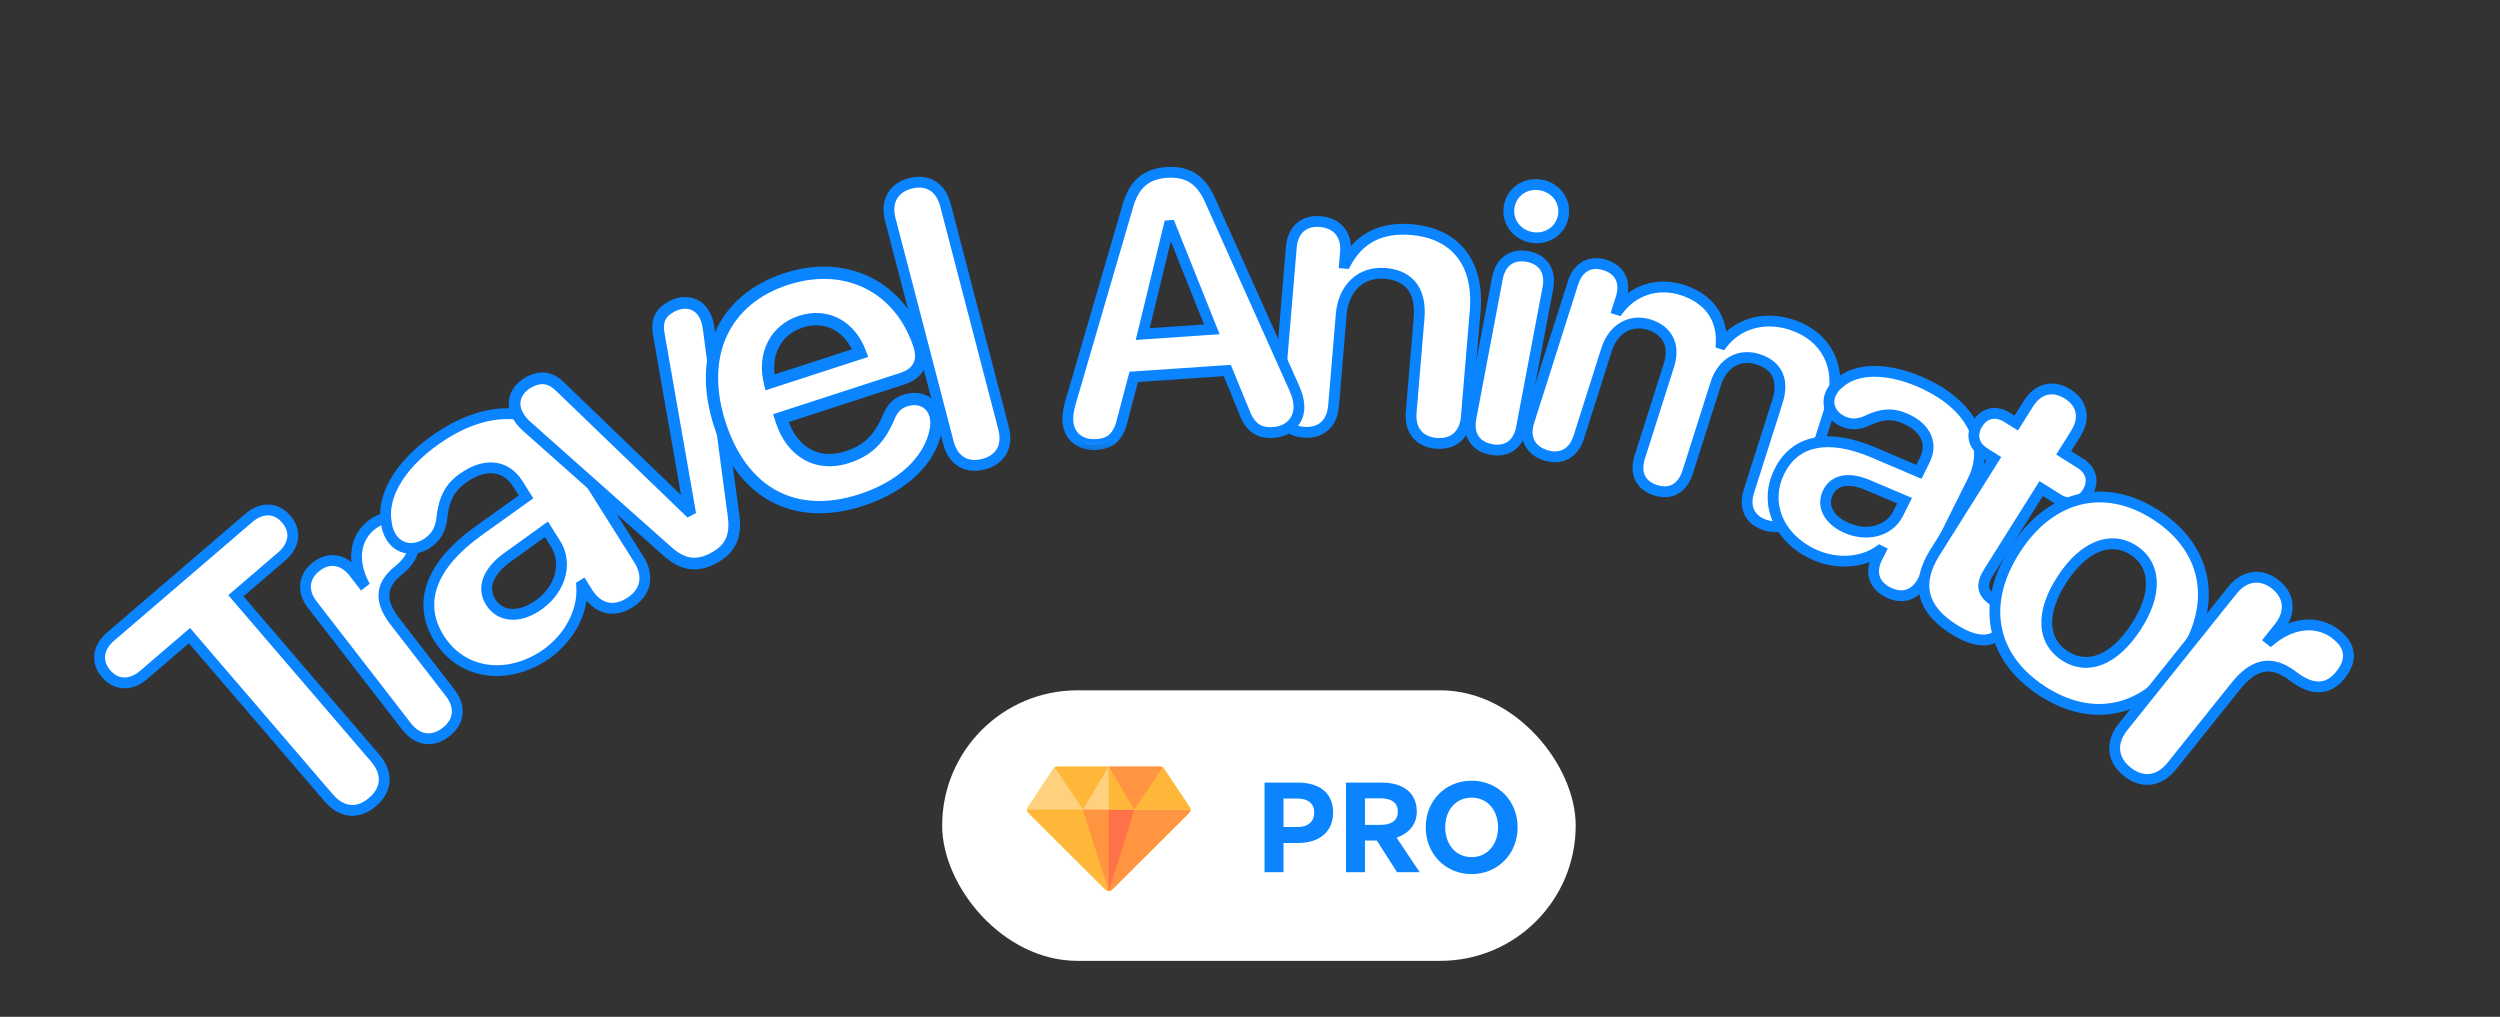 <svg xmlns="http://www.w3.org/2000/svg" width="268" height="109" viewBox="0 0 268 109" fill="none"><rect x="0" y="0" width="268" height="109" fill="#333333" stroke="none"/><mask id="path-1-outside-1_3407_8380" maskUnits="userSpaceOnUse" x="30.393" y="53.159" width="27.164" height="28.951" fill="black"><rect fill="white" x="30.393" y="53.159" width="27.164" height="28.951"></rect><path d="M47.794 78.494C46.387 79.583 44.779 79.421 43.579 77.871L33.48 64.824C32.329 63.337 32.572 61.769 33.915 60.729C35.226 59.714 36.79 59.884 37.941 61.371L38.807 62.49L38.903 62.416C37.705 59.943 38.134 57.591 39.844 56.267C40.468 55.784 41.075 55.544 41.633 55.572C42.353 55.577 43.023 55.98 43.642 56.779C44.211 57.515 44.42 58.247 44.27 58.978C44.119 59.708 43.608 60.436 42.709 61.157C40.608 62.835 40.785 64.616 42.356 66.646L48.247 74.257C49.448 75.808 49.217 77.392 47.794 78.494Z"></path></mask><path d="M47.794 78.494C46.387 79.583 44.779 79.421 43.579 77.871L33.48 64.824C32.329 63.337 32.572 61.769 33.915 60.729C35.226 59.714 36.79 59.884 37.941 61.371L38.807 62.49L38.903 62.416C37.705 59.943 38.134 57.591 39.844 56.267C40.468 55.784 41.075 55.544 41.633 55.572C42.353 55.577 43.023 55.98 43.642 56.779C44.211 57.515 44.42 58.247 44.27 58.978C44.119 59.708 43.608 60.436 42.709 61.157C40.608 62.835 40.785 64.616 42.356 66.646L48.247 74.257C49.448 75.808 49.217 77.392 47.794 78.494Z" fill="white"></path><path d="M38.807 62.49L38.349 62.845L38.703 63.303L39.162 62.949L38.807 62.49ZM38.903 62.416L39.258 62.874L39.629 62.587L39.424 62.163L38.903 62.416ZM41.633 55.572L41.605 56.151L41.617 56.151L41.629 56.152L41.633 55.572ZM42.709 61.157L43.071 61.61L43.072 61.609L42.709 61.157ZM47.44 78.036C46.833 78.505 46.231 78.671 45.687 78.598C45.142 78.525 44.566 78.2 44.037 77.516L43.121 78.225C43.792 79.092 44.62 79.624 45.532 79.746C46.444 79.869 47.349 79.571 48.149 78.952L47.44 78.036ZM44.037 77.516L33.938 64.469L33.022 65.179L43.121 78.225L44.037 77.516ZM33.938 64.469C33.436 63.821 33.274 63.205 33.337 62.678C33.401 62.151 33.698 61.63 34.27 61.187L33.56 60.271C32.789 60.868 32.293 61.651 32.187 62.54C32.081 63.428 32.373 64.341 33.022 65.179L33.938 64.469ZM34.27 61.187C34.822 60.759 35.386 60.61 35.904 60.685C36.425 60.761 36.978 61.075 37.482 61.726L38.399 61.017C37.752 60.181 36.948 59.666 36.071 59.538C35.192 59.411 34.319 59.684 33.56 60.271L34.27 61.187ZM37.482 61.726L38.349 62.845L39.265 62.136L38.399 61.017L37.482 61.726ZM39.162 62.949L39.258 62.874L38.548 61.958L38.452 62.032L39.162 62.949ZM39.424 62.163C38.313 59.871 38.758 57.84 40.199 56.725L39.49 55.809C37.509 57.342 37.096 60.015 38.381 62.669L39.424 62.163ZM40.199 56.725C40.761 56.29 41.235 56.132 41.605 56.151L41.662 54.993C40.915 54.956 40.175 55.278 39.49 55.809L40.199 56.725ZM41.629 56.152C42.107 56.155 42.627 56.415 43.184 57.134L44.1 56.425C43.419 55.544 42.599 55 41.638 54.993L41.629 56.152ZM43.184 57.134C43.677 57.771 43.81 58.336 43.702 58.861L44.837 59.095C45.03 58.159 44.745 57.258 44.1 56.425L43.184 57.134ZM43.702 58.861C43.589 59.408 43.19 60.029 42.347 60.705L43.072 61.609C44.027 60.843 44.649 60.008 44.837 59.095L43.702 58.861ZM42.348 60.704C41.212 61.611 40.604 62.621 40.576 63.755C40.549 64.86 41.08 65.944 41.898 67.001L42.815 66.292C42.061 65.319 41.717 64.497 41.735 63.783C41.751 63.1 42.105 62.381 43.071 61.61L42.348 60.704ZM41.898 67.001L47.789 74.611L48.706 73.902L42.815 66.292L41.898 67.001ZM47.789 74.611C48.32 75.297 48.493 75.933 48.429 76.476C48.365 77.018 48.056 77.559 47.44 78.036L48.149 78.952C48.956 78.327 49.473 77.525 49.58 76.611C49.687 75.698 49.375 74.767 48.706 73.902L47.789 74.611Z" fill="#0A84FF" mask="url(#path-1-outside-1_3407_8380)"></path><mask id="path-3-outside-2_3407_8380" maskUnits="userSpaceOnUse" x="35.996" y="39.831" width="36.076" height="37.016" fill="black"><rect fill="white" x="35.996" y="39.831" width="36.076" height="37.016"></rect><path d="M58.153 70.393C54.147 72.915 49.47 72.24 47.084 68.45C44.672 64.621 46.22 60.547 51.285 56.919L56.389 53.266L55.511 51.871C54.274 49.908 52.182 49.634 50.022 50.995C48.275 52.095 47.573 53.333 47.335 55.786C47.152 56.889 46.648 57.7 45.725 58.281C44.331 59.159 42.761 58.886 41.944 57.59C41.66 57.139 41.498 56.664 41.423 56.109C40.822 52.977 43.222 49.299 47.582 46.553C52.982 43.152 58.253 43.727 60.924 47.968L68.48 59.967C69.68 61.871 69.14 63.583 67.51 64.609C65.959 65.586 64.334 65.403 63.153 63.788L62.473 62.708L62.355 62.782C62.587 65.763 60.784 68.736 58.153 70.393ZM57.428 65.062C59.942 63.479 60.977 60.551 59.542 58.273L58.578 56.741L54.313 59.811C52.272 61.316 51.66 63.045 52.6 64.537C53.589 66.108 55.504 66.274 57.428 65.062Z"></path></mask><path d="M58.153 70.393C54.147 72.915 49.47 72.24 47.084 68.45C44.672 64.621 46.22 60.547 51.285 56.919L56.389 53.266L55.511 51.871C54.274 49.908 52.182 49.634 50.022 50.995C48.275 52.095 47.573 53.333 47.335 55.786C47.152 56.889 46.648 57.7 45.725 58.281C44.331 59.159 42.761 58.886 41.944 57.59C41.66 57.139 41.498 56.664 41.423 56.109C40.822 52.977 43.222 49.299 47.582 46.553C52.982 43.152 58.253 43.727 60.924 47.968L68.48 59.967C69.68 61.871 69.14 63.583 67.51 64.609C65.959 65.586 64.334 65.403 63.153 63.788L62.473 62.708L62.355 62.782C62.587 65.763 60.784 68.736 58.153 70.393ZM57.428 65.062C59.942 63.479 60.977 60.551 59.542 58.273L58.578 56.741L54.313 59.811C52.272 61.316 51.66 63.045 52.6 64.537C53.589 66.108 55.504 66.274 57.428 65.062Z" fill="white"></path><path d="M51.285 56.919L50.948 56.448L50.947 56.448L51.285 56.919ZM56.389 53.266L56.726 53.737L57.17 53.419L56.879 52.957L56.389 53.266ZM47.335 55.786L47.907 55.881L47.91 55.861L47.912 55.842L47.335 55.786ZM41.423 56.109L41.997 56.031L41.995 56.015L41.992 56L41.423 56.109ZM63.153 63.788L62.663 64.097L62.673 64.114L62.685 64.13L63.153 63.788ZM62.473 62.708L62.963 62.399L62.654 61.909L62.164 62.218L62.473 62.708ZM62.355 62.782L62.046 62.292L61.75 62.478L61.777 62.827L62.355 62.782ZM58.578 56.741L59.068 56.432L58.74 55.911L58.239 56.271L58.578 56.741ZM54.313 59.811L53.975 59.341L53.969 59.345L54.313 59.811ZM57.844 69.902C54.053 72.29 49.757 71.608 47.574 68.142L46.593 68.759C49.184 72.873 54.24 73.541 58.461 70.883L57.844 69.902ZM47.574 68.142C46.458 66.37 46.272 64.582 46.924 62.81C47.588 61.009 49.141 59.167 51.622 57.39L50.947 56.448C48.364 58.299 46.611 60.309 45.837 62.409C45.052 64.538 45.297 66.702 46.593 68.759L47.574 68.142ZM51.622 57.39L56.726 53.737L56.052 52.794L50.948 56.448L51.622 57.39ZM56.879 52.957L56.001 51.562L55.021 52.18L55.899 53.574L56.879 52.957ZM56.001 51.562C55.306 50.459 54.336 49.786 53.2 49.614C52.078 49.443 50.875 49.773 49.714 50.504L50.331 51.485C51.33 50.856 52.253 50.642 53.026 50.759C53.785 50.874 54.479 51.32 55.021 52.18L56.001 51.562ZM49.714 50.504C48.783 51.09 48.091 51.739 47.608 52.599C47.129 53.451 46.881 54.463 46.759 55.73L47.912 55.842C48.027 54.656 48.249 53.822 48.618 53.167C48.981 52.52 49.514 52 50.331 51.485L49.714 50.504ZM46.764 55.691C46.605 56.646 46.187 57.306 45.416 57.791L46.034 58.771C47.109 58.094 47.699 57.132 47.907 55.881L46.764 55.691ZM45.416 57.791C44.825 58.163 44.229 58.272 43.721 58.181C43.217 58.09 42.759 57.797 42.435 57.282L41.454 57.899C41.946 58.68 42.681 59.171 43.516 59.321C44.345 59.47 45.231 59.277 46.034 58.771L45.416 57.791ZM42.435 57.282C42.2 56.908 42.063 56.514 41.997 56.031L40.849 56.187C40.934 56.815 41.12 57.369 41.454 57.899L42.435 57.282ZM41.992 56C41.727 54.622 42.113 53.07 43.129 51.501C44.143 49.932 45.765 48.382 47.89 47.043L47.273 46.063C45.039 47.47 43.281 49.131 42.156 50.871C41.031 52.61 40.517 54.464 40.854 56.218L41.992 56ZM47.89 47.043C50.511 45.393 53.05 44.739 55.215 44.971C57.364 45.201 59.192 46.305 60.434 48.277L61.414 47.66C59.985 45.39 57.842 44.087 55.338 43.819C52.849 43.553 50.052 44.312 47.273 46.063L47.89 47.043ZM60.434 48.277L67.99 60.275L68.971 59.658L61.414 47.66L60.434 48.277ZM67.99 60.275C68.526 61.127 68.638 61.872 68.492 62.483C68.346 63.098 67.918 63.667 67.201 64.119L67.819 65.1C68.731 64.525 69.388 63.725 69.62 62.751C69.852 61.774 69.634 60.711 68.971 59.658L67.99 60.275ZM67.201 64.119C66.515 64.551 65.864 64.696 65.289 64.599C64.719 64.503 64.141 64.157 63.62 63.446L62.685 64.13C63.346 65.034 64.171 65.586 65.097 65.742C66.017 65.897 66.953 65.644 67.819 65.1L67.201 64.119ZM63.643 63.479L62.963 62.399L61.983 63.017L62.663 64.097L63.643 63.479ZM62.164 62.218L62.046 62.292L62.664 63.272L62.782 63.198L62.164 62.218ZM61.777 62.827C61.989 65.55 60.333 68.335 57.844 69.902L58.461 70.883C61.234 69.136 63.184 65.976 62.933 62.737L61.777 62.827ZM57.737 65.552C60.434 63.854 61.688 60.592 60.033 57.964L59.052 58.582C60.266 60.509 59.449 63.105 57.119 64.572L57.737 65.552ZM60.033 57.964L59.068 56.432L58.088 57.05L59.052 58.582L60.033 57.964ZM58.239 56.271L53.975 59.341L54.652 60.281L58.916 57.211L58.239 56.271ZM53.969 59.345C52.893 60.138 52.136 61.031 51.793 61.983C51.442 62.957 51.545 63.949 52.11 64.846L53.09 64.229C52.715 63.633 52.654 63.014 52.884 62.375C53.122 61.713 53.692 60.989 54.657 60.277L53.969 59.345ZM52.11 64.846C52.698 65.781 53.582 66.315 54.605 66.42C55.609 66.523 56.697 66.207 57.737 65.552L57.119 64.572C56.235 65.129 55.404 65.337 54.722 65.267C54.059 65.199 53.491 64.865 53.09 64.229L52.11 64.846Z" fill="#0A84FF" mask="url(#path-3-outside-2_3407_8380)"></path><mask id="path-5-outside-3_3407_8380" maskUnits="userSpaceOnUse" x="52.948" y="29.665" width="35.206" height="36.451" fill="black"><rect fill="white" x="52.948" y="29.665" width="35.206" height="36.451"></rect><path d="M76.487 59.834C74.663 60.802 73.154 60.572 71.465 59.032L56.4 45.647C56.016 45.296 55.709 44.904 55.471 44.456C54.774 43.142 55.288 41.72 56.756 40.941C58.009 40.276 59.054 40.455 60.113 41.517L73.811 54.716L73.919 54.659L70.633 35.878C70.355 34.42 70.764 33.51 71.985 32.862C73.407 32.108 74.849 32.472 75.521 33.74C75.743 34.157 75.887 34.616 75.954 35.115L78.631 55.25C78.951 57.497 78.296 58.875 76.487 59.834Z"></path></mask><path d="M76.487 59.834C74.663 60.802 73.154 60.572 71.465 59.032L56.4 45.647C56.016 45.296 55.709 44.904 55.471 44.456C54.774 43.142 55.288 41.72 56.756 40.941C58.009 40.276 59.054 40.455 60.113 41.517L73.811 54.716L73.919 54.659L70.633 35.878C70.355 34.42 70.764 33.51 71.985 32.862C73.407 32.108 74.849 32.472 75.521 33.74C75.743 34.157 75.887 34.616 75.954 35.115L78.631 55.25C78.951 57.497 78.296 58.875 76.487 59.834Z" fill="white"></path><path d="M71.465 59.032L71.886 58.57L71.88 58.565L71.465 59.032ZM56.4 45.647L55.979 46.108L55.985 46.114L56.4 45.647ZM60.113 41.517L59.671 41.959L59.68 41.968L60.113 41.517ZM73.811 54.716L73.378 55.166L73.704 55.48L74.104 55.268L73.811 54.716ZM73.919 54.659L74.212 55.211L74.613 54.998L74.535 54.551L73.919 54.659ZM70.633 35.878L71.248 35.77L71.246 35.761L70.633 35.878ZM75.954 35.115L76.573 35.033L76.573 35.032L75.954 35.115ZM78.631 55.25L78.012 55.332L78.013 55.338L78.631 55.25ZM76.194 59.282C75.365 59.722 74.669 59.859 74.023 59.757C73.368 59.653 72.677 59.292 71.886 58.57L71.044 59.493C71.942 60.312 72.849 60.836 73.828 60.991C74.814 61.147 75.785 60.914 76.78 60.386L76.194 59.282ZM71.88 58.565L56.815 45.18L55.985 46.114L71.05 59.499L71.88 58.565ZM56.821 45.185C56.488 44.881 56.226 44.545 56.023 44.163L54.919 44.748C55.192 45.263 55.544 45.711 55.979 46.108L56.821 45.185ZM56.023 44.163C55.752 43.652 55.728 43.152 55.889 42.712C56.051 42.264 56.426 41.823 57.049 41.493L56.464 40.389C55.618 40.838 55.001 41.497 54.715 42.284C54.425 43.077 54.493 43.945 54.919 44.748L56.023 44.163ZM57.049 41.493C57.59 41.206 58.024 41.133 58.402 41.197C58.784 41.263 59.199 41.485 59.671 41.959L60.556 41.077C59.968 40.487 59.331 40.089 58.613 39.966C57.89 39.842 57.175 40.012 56.464 40.389L57.049 41.493ZM59.68 41.968L73.378 55.166L74.245 54.266L60.547 41.068L59.68 41.968ZM74.104 55.268L74.212 55.211L73.627 54.107L73.519 54.164L74.104 55.268ZM74.535 54.551L71.248 35.77L70.017 35.985L73.304 54.766L74.535 54.551ZM71.246 35.761C71.122 35.106 71.167 34.656 71.317 34.322C71.463 33.995 71.749 33.695 72.278 33.414L71.692 32.31C71 32.678 70.47 33.157 70.177 33.811C69.886 34.459 69.866 35.192 70.019 35.995L71.246 35.761ZM72.278 33.414C72.876 33.097 73.434 33.037 73.883 33.149C74.326 33.259 74.712 33.548 74.969 34.033L76.073 33.447C75.658 32.664 74.987 32.137 74.186 31.936C73.39 31.738 72.517 31.873 71.692 32.31L72.278 33.414ZM74.969 34.033C75.154 34.38 75.277 34.767 75.335 35.198L76.573 35.032C76.497 34.464 76.332 33.934 76.073 33.447L74.969 34.033ZM75.335 35.198L78.012 55.332L79.251 55.167L76.573 35.033L75.335 35.198ZM78.013 55.338C78.162 56.389 78.073 57.161 77.792 57.759C77.515 58.35 77.015 58.847 76.194 59.282L76.78 60.386C77.768 59.862 78.5 59.191 78.923 58.29C79.342 57.398 79.42 56.357 79.25 55.161L78.013 55.338Z" fill="#0A84FF" mask="url(#path-5-outside-3_3407_8380)"></path><mask id="path-7-outside-4_3407_8380" maskUnits="userSpaceOnUse" x="71.614" y="24.728" width="32.43" height="34.356" fill="black"><rect fill="white" x="71.614" y="24.728" width="32.43" height="34.356"></rect><path d="M92.323 53.604C85.193 55.921 79.569 52.878 77.169 45.493C74.782 38.15 77.546 32.098 84.293 29.906C90.763 27.803 96.544 30.819 98.556 37.013C99.117 38.737 98.456 40.034 96.732 40.594L83.706 44.827L83.796 45.104C84.896 48.488 87.658 50.038 90.808 49.014C93.086 48.274 94.326 47.023 95.365 44.498C95.803 43.602 96.28 43.188 97.089 42.925C98.43 42.49 99.792 42.988 100.256 44.414C100.415 44.904 100.432 45.463 100.321 46.064C99.723 49.364 96.729 52.173 92.323 53.604ZM82.532 40.997L92.216 37.849C91.12 34.911 88.575 33.597 85.85 34.482C83.126 35.368 81.797 38.011 82.532 40.997Z"></path></mask><path d="M92.323 53.604C85.193 55.921 79.569 52.878 77.169 45.493C74.782 38.15 77.546 32.098 84.293 29.906C90.763 27.803 96.544 30.819 98.556 37.013C99.117 38.737 98.456 40.034 96.732 40.594L83.706 44.827L83.796 45.104C84.896 48.488 87.658 50.038 90.808 49.014C93.086 48.274 94.326 47.023 95.365 44.498C95.803 43.602 96.28 43.188 97.089 42.925C98.43 42.49 99.792 42.988 100.256 44.414C100.415 44.904 100.432 45.463 100.321 46.064C99.723 49.364 96.729 52.173 92.323 53.604ZM82.532 40.997L92.216 37.849C91.12 34.911 88.575 33.597 85.85 34.482C83.126 35.368 81.797 38.011 82.532 40.997Z" fill="white"></path><path d="M83.706 44.827L83.502 44.201L82.876 44.404L83.079 45.031L83.706 44.827ZM95.365 44.498L94.773 44.208L94.764 44.227L94.755 44.247L95.365 44.498ZM100.321 46.064L99.673 45.944L99.673 45.946L100.321 46.064ZM82.532 40.997L81.892 41.154L82.061 41.842L82.735 41.623L82.532 40.997ZM92.216 37.849L92.419 38.476L93.073 38.264L92.833 37.619L92.216 37.849ZM92.12 52.978C88.686 54.094 85.69 53.898 83.284 52.607C80.873 51.312 78.957 48.866 77.795 45.289L76.542 45.696C77.78 49.505 79.876 52.273 82.661 53.767C85.45 55.265 88.831 55.432 92.527 54.231L92.12 52.978ZM77.795 45.289C76.641 41.737 76.752 38.564 77.905 36.042C79.054 33.526 81.274 31.579 84.496 30.532L84.089 29.279C80.565 30.424 78.029 32.599 76.707 35.494C75.387 38.381 75.31 41.905 76.542 45.696L77.795 45.289ZM84.496 30.532C87.585 29.529 90.466 29.758 92.799 30.936C95.133 32.115 96.972 34.27 97.93 37.216L99.183 36.809C98.128 33.562 96.07 31.112 93.393 29.76C90.716 28.408 87.471 28.18 84.089 29.279L84.496 30.532ZM97.93 37.216C98.172 37.962 98.124 38.528 97.914 38.941C97.703 39.354 97.273 39.725 96.528 39.968L96.935 41.221C97.914 40.903 98.677 40.345 99.088 39.539C99.498 38.733 99.501 37.788 99.183 36.809L97.93 37.216ZM96.528 39.968L83.502 44.201L83.909 45.454L96.935 41.221L96.528 39.968ZM83.079 45.031L83.169 45.307L84.422 44.9L84.332 44.624L83.079 45.031ZM83.169 45.307C83.76 47.125 84.818 48.508 86.212 49.287C87.612 50.069 89.283 50.202 91.012 49.64L90.605 48.387C89.183 48.849 87.898 48.719 86.854 48.137C85.805 47.55 84.931 46.467 84.422 44.9L83.169 45.307ZM91.012 49.64C92.225 49.246 93.202 48.702 94.016 47.892C94.824 47.088 95.435 46.058 95.974 44.748L94.755 44.247C94.256 45.463 93.728 46.321 93.087 46.958C92.451 47.591 91.668 48.042 90.605 48.387L91.012 49.64ZM95.956 44.787C96.152 44.387 96.336 44.138 96.529 43.963C96.719 43.792 96.952 43.663 97.293 43.552L96.886 42.299C96.418 42.451 96.007 42.66 95.647 42.985C95.29 43.307 95.016 43.712 94.773 44.208L95.956 44.787ZM97.293 43.552C97.833 43.376 98.34 43.401 98.737 43.575C99.123 43.744 99.453 44.075 99.629 44.618L100.882 44.211C100.595 43.327 100.012 42.696 99.266 42.368C98.531 42.046 97.686 42.039 96.886 42.299L97.293 43.552ZM99.629 44.618C99.747 44.98 99.769 45.424 99.673 45.944L100.969 46.183C101.095 45.502 101.083 44.828 100.882 44.211L99.629 44.618ZM99.673 45.946C99.134 48.918 96.398 51.588 92.12 52.978L92.527 54.231C97.061 52.758 100.312 49.81 100.969 46.181L99.673 45.946ZM82.735 41.623L92.419 38.476L92.012 37.223L82.328 40.37L82.735 41.623ZM92.833 37.619C92.238 36.023 91.23 34.821 89.95 34.149C88.667 33.474 87.164 33.363 85.647 33.856L86.054 35.109C87.261 34.717 88.393 34.819 89.337 35.315C90.286 35.813 91.098 36.737 91.599 38.08L92.833 37.619ZM85.647 33.856C82.552 34.862 81.086 37.879 81.892 41.154L83.171 40.839C82.508 38.144 83.701 35.874 86.054 35.109L85.647 33.856Z" fill="#0A84FF" mask="url(#path-7-outside-4_3407_8380)"></path><mask id="path-9-outside-5_3407_8380" maskUnits="userSpaceOnUse" x="93.196" y="17.408" width="16.309" height="34.919" fill="black"><rect fill="white" x="93.196" y="17.408" width="16.309" height="34.919"></rect><path d="M105.427 49.76C103.705 50.209 102.194 49.477 101.667 47.451L95.437 23.525C94.91 21.499 95.866 20.103 97.588 19.655C99.331 19.201 100.826 19.959 101.353 21.985L107.583 45.911C108.11 47.937 107.169 49.307 105.427 49.76Z"></path></mask><path d="M105.427 49.76C103.705 50.209 102.194 49.477 101.667 47.451L95.437 23.525C94.91 21.499 95.866 20.103 97.588 19.655C99.331 19.201 100.826 19.959 101.353 21.985L107.583 45.911C108.11 47.937 107.169 49.307 105.427 49.76Z" fill="white"></path><path d="M105.281 49.2C104.533 49.394 103.888 49.32 103.388 49.032C102.892 48.745 102.461 48.202 102.228 47.305L101.106 47.597C101.4 48.726 101.988 49.562 102.809 50.035C103.627 50.507 104.598 50.575 105.573 50.321L105.281 49.2ZM102.228 47.305L95.998 23.379L94.877 23.671L101.106 47.597L102.228 47.305ZM95.998 23.379C95.764 22.482 95.874 21.791 96.168 21.293C96.464 20.792 96.99 20.41 97.734 20.216L97.442 19.094C96.465 19.349 95.652 19.888 95.17 20.704C94.688 21.522 94.583 22.542 94.877 23.671L95.998 23.379ZM97.734 20.216C98.49 20.019 99.135 20.098 99.633 20.39C100.129 20.681 100.558 21.231 100.792 22.131L101.914 21.839C101.621 20.712 101.038 19.871 100.219 19.39C99.402 18.911 98.429 18.837 97.442 19.094L97.734 20.216ZM100.792 22.131L107.022 46.057L108.143 45.765L101.914 21.839L100.792 22.131ZM107.022 46.057C107.256 46.956 107.149 47.639 106.858 48.13C106.565 48.622 106.039 49.002 105.281 49.2L105.573 50.321C106.556 50.065 107.372 49.533 107.854 48.721C108.337 47.906 108.437 46.891 108.143 45.765L107.022 46.057Z" fill="#0A84FF" mask="url(#path-9-outside-5_3407_8380)"></path><mask id="path-11-outside-6_3407_8380" maskUnits="userSpaceOnUse" x="135.731" y="22.664" width="24.009" height="26.748" fill="black"><rect fill="white" x="135.731" y="22.664" width="24.009" height="26.748"></rect><path d="M139.745 46.334C138.024 46.19 136.877 45.034 137.047 43.009L138.43 26.49C138.584 24.647 139.752 23.604 141.533 23.753C143.315 23.902 144.394 25.134 144.238 26.996L144.136 28.211L144.258 28.221C145.637 25.625 147.947 24.33 151.288 24.61C156.106 25.013 158.565 28.277 158.139 33.358L157.19 44.695C157.021 46.72 155.698 47.669 153.977 47.525C152.236 47.379 151.109 46.225 151.279 44.2L152.124 34.099C152.362 31.264 151.161 29.533 148.509 29.311C145.857 29.089 144.014 30.892 143.778 33.706L142.958 43.504C142.789 45.529 141.486 46.48 139.745 46.334Z"></path></mask><path d="M139.745 46.334C138.024 46.19 136.877 45.034 137.047 43.009L138.43 26.49C138.584 24.647 139.752 23.604 141.533 23.753C143.315 23.902 144.394 25.134 144.238 26.996L144.136 28.211L144.258 28.221C145.637 25.625 147.947 24.33 151.288 24.61C156.106 25.013 158.565 28.277 158.139 33.358L157.19 44.695C157.021 46.72 155.698 47.669 153.977 47.525C152.236 47.379 151.109 46.225 151.279 44.2L152.124 34.099C152.362 31.264 151.161 29.533 148.509 29.311C145.857 29.089 144.014 30.892 143.778 33.706L142.958 43.504C142.789 45.529 141.486 46.48 139.745 46.334Z" fill="white"></path><path d="M144.136 28.211L143.559 28.163L143.511 28.74L144.088 28.788L144.136 28.211ZM144.258 28.221L144.21 28.799L144.59 28.83L144.77 28.493L144.258 28.221ZM139.793 45.756C139.05 45.694 138.488 45.42 138.127 44.999C137.768 44.581 137.55 43.95 137.624 43.057L136.469 42.961C136.375 44.093 136.645 45.052 137.247 45.754C137.848 46.453 138.719 46.829 139.697 46.911L139.793 45.756ZM137.624 43.057L139.007 26.538L137.852 26.441L136.469 42.961L137.624 43.057ZM139.007 26.538C139.075 25.728 139.359 25.159 139.755 24.808C140.149 24.46 140.72 24.266 141.485 24.33L141.582 23.175C140.565 23.09 139.662 23.343 138.987 23.941C138.316 24.535 137.939 25.41 137.852 26.441L139.007 26.538ZM141.485 24.33C142.252 24.394 142.813 24.684 143.17 25.106C143.526 25.527 143.728 26.14 143.661 26.948L144.816 27.045C144.904 25.99 144.645 25.056 144.055 24.358C143.465 23.66 142.596 23.26 141.582 23.175L141.485 24.33ZM143.661 26.948L143.559 28.163L144.714 28.259L144.816 27.045L143.661 26.948ZM144.088 28.788L144.21 28.799L144.306 27.644L144.185 27.634L144.088 28.788ZM144.77 28.493C145.414 27.281 146.258 26.401 147.307 25.85C148.357 25.298 149.655 25.055 151.239 25.187L151.336 24.033C149.58 23.886 148.052 24.15 146.768 24.824C145.482 25.5 144.482 26.565 143.746 27.949L144.77 28.493ZM151.239 25.187C153.523 25.378 155.178 26.238 156.222 27.585C157.272 28.939 157.766 30.867 157.562 33.31L158.717 33.407C158.937 30.768 158.415 28.523 157.138 26.875C155.854 25.219 153.87 24.245 151.336 24.033L151.239 25.187ZM157.562 33.31L156.613 44.647L157.768 44.744L158.717 33.407L157.562 33.31ZM156.613 44.647C156.538 45.54 156.218 46.126 155.794 46.478C155.369 46.833 154.769 47.01 154.025 46.948L153.929 48.102C154.906 48.184 155.828 47.959 156.536 47.369C157.247 46.776 157.673 45.875 157.768 44.744L156.613 44.647ZM154.025 46.948C153.27 46.885 152.709 46.61 152.352 46.191C151.996 45.775 151.781 45.144 151.856 44.249L150.701 44.152C150.607 45.281 150.87 46.24 151.471 46.944C152.07 47.645 152.942 48.02 153.929 48.102L154.025 46.948ZM151.856 44.249L152.702 34.147L151.547 34.05L150.701 44.152L151.856 44.249ZM152.702 34.147C152.827 32.648 152.581 31.349 151.866 30.381C151.141 29.399 150.005 28.855 148.557 28.733L148.461 29.888C149.665 29.989 150.455 30.421 150.934 31.069C151.423 31.731 151.659 32.714 151.547 34.05L152.702 34.147ZM148.557 28.733C147.082 28.61 145.792 29.051 144.84 29.948C143.895 30.839 143.328 32.137 143.201 33.657L144.356 33.754C144.464 32.46 144.937 31.45 145.635 30.791C146.327 30.139 147.284 29.79 148.461 29.888L148.557 28.733ZM143.201 33.657L142.381 43.456L143.536 43.552L144.356 33.754L143.201 33.657ZM142.381 43.456C142.306 44.351 141.989 44.937 141.569 45.288C141.147 45.642 140.548 45.82 139.793 45.756L139.697 46.911C140.683 46.994 141.606 46.769 142.313 46.177C143.022 45.583 143.441 44.681 143.536 43.552L142.381 43.456Z" fill="#0A84FF" mask="url(#path-11-outside-6_3407_8380)"></path><mask id="path-13-outside-7_3407_8380" maskUnits="userSpaceOnUse" x="156.164" y="17.639" width="13.62" height="31.947" fill="black"><rect fill="white" x="156.164" y="17.639" width="13.62" height="31.947"></rect><path d="M164.157 25.442C162.525 25.133 161.499 23.652 161.793 22.093C162.091 20.517 163.584 19.531 165.217 19.84C166.849 20.148 167.879 21.611 167.581 23.188C167.286 24.746 165.79 25.75 164.157 25.442ZM159.857 48.183C158.169 47.864 157.349 46.614 157.682 44.852L160.523 29.826C160.856 28.064 162.08 27.181 163.768 27.501C165.438 27.816 166.273 29.088 165.94 30.851L163.099 45.876C162.765 47.638 161.527 48.499 159.857 48.183Z"></path></mask><path d="M164.157 25.442C162.525 25.133 161.499 23.652 161.793 22.093C162.091 20.517 163.584 19.531 165.217 19.84C166.849 20.148 167.879 21.611 167.581 23.188C167.286 24.746 165.79 25.75 164.157 25.442ZM159.857 48.183C158.169 47.864 157.349 46.614 157.682 44.852L160.523 29.826C160.856 28.064 162.08 27.181 163.768 27.501C165.438 27.816 166.273 29.088 165.94 30.851L163.099 45.876C162.765 47.638 161.527 48.499 159.857 48.183Z" fill="white"></path><path d="M164.265 24.872C162.932 24.62 162.13 23.43 162.363 22.201L161.224 21.986C160.867 23.873 162.118 25.645 164.05 26.011L164.265 24.872ZM162.363 22.201C162.598 20.956 163.774 20.156 165.109 20.409L165.324 19.27C163.395 18.905 161.585 20.078 161.224 21.986L162.363 22.201ZM165.109 20.409C166.444 20.661 167.247 21.835 167.012 23.08L168.15 23.295C168.511 21.387 167.254 19.635 165.324 19.27L165.109 20.409ZM167.012 23.08C166.779 24.309 165.598 25.124 164.265 24.872L164.05 26.011C165.982 26.376 167.793 25.183 168.15 23.295L167.012 23.08ZM159.965 47.614C159.242 47.477 158.768 47.156 158.497 46.742C158.223 46.324 158.105 45.732 158.251 44.959L157.113 44.744C156.926 45.734 157.051 46.648 157.527 47.376C158.004 48.106 158.784 48.57 159.75 48.753L159.965 47.614ZM158.251 44.959L161.093 29.934L159.954 29.719L157.113 44.744L158.251 44.959ZM161.093 29.934C161.239 29.161 161.566 28.648 161.976 28.354C162.381 28.062 162.941 27.934 163.66 28.07L163.876 26.931C162.908 26.748 162.011 26.901 161.3 27.412C160.592 27.921 160.141 28.73 159.954 29.719L161.093 29.934ZM163.66 28.07C164.37 28.204 164.845 28.527 165.119 28.949C165.396 29.374 165.516 29.973 165.37 30.743L166.509 30.958C166.697 29.966 166.566 29.048 166.091 28.317C165.613 27.584 164.836 27.113 163.876 26.931L163.66 28.07ZM165.37 30.743L162.529 45.768L163.668 45.984L166.509 30.958L165.37 30.743ZM162.529 45.768C162.384 46.538 162.054 47.046 161.644 47.336C161.237 47.624 160.677 47.749 159.965 47.614L159.75 48.753C160.707 48.934 161.601 48.786 162.313 48.282C163.023 47.78 163.48 46.976 163.668 45.984L162.529 45.768Z" fill="#0A84FF" mask="url(#path-13-outside-7_3407_8380)"></path><mask id="path-15-outside-8_3407_8380" maskUnits="userSpaceOnUse" x="162.06" y="26.36" width="37.463" height="31.612" fill="black"><rect fill="white" x="162.06" y="26.36" width="37.463" height="31.612"></rect><path d="M165.689 48.806C164.1 48.301 163.33 46.991 163.905 45.183L168.629 30.319C169.198 28.53 170.553 27.935 172.068 28.417C173.584 28.898 174.347 30.166 173.778 31.956L173.39 33.179L173.499 33.214C175.069 31.12 177.663 30.235 180.329 31.082C183.159 31.982 184.667 34.069 184.512 36.835L184.621 36.87C186.281 34.683 189.112 33.874 191.979 34.785C195.813 36.004 197.552 39.452 196.299 43.396L192.811 54.37C192.236 56.178 190.833 56.797 189.244 56.292C187.674 55.793 186.904 54.483 187.479 52.675L190.543 43.034C191.263 40.77 190.525 39.168 188.462 38.512C186.435 37.868 184.632 38.924 183.941 41.096L180.923 50.592C180.349 52.4 179.055 53.054 177.466 52.549C175.896 52.05 175.218 50.769 175.792 48.961L178.909 39.155C179.576 37.055 178.784 35.437 176.812 34.81C174.785 34.166 172.928 35.264 172.231 37.455L169.237 46.877C168.662 48.685 167.259 49.305 165.689 48.806Z"></path></mask><path d="M165.689 48.806C164.1 48.301 163.33 46.991 163.905 45.183L168.629 30.319C169.198 28.53 170.553 27.935 172.068 28.417C173.584 28.898 174.347 30.166 173.778 31.956L173.39 33.179L173.499 33.214C175.069 31.12 177.663 30.235 180.329 31.082C183.159 31.982 184.667 34.069 184.512 36.835L184.621 36.87C186.281 34.683 189.112 33.874 191.979 34.785C195.813 36.004 197.552 39.452 196.299 43.396L192.811 54.37C192.236 56.178 190.833 56.797 189.244 56.292C187.674 55.793 186.904 54.483 187.479 52.675L190.543 43.034C191.263 40.77 190.525 39.168 188.462 38.512C186.435 37.868 184.632 38.924 183.941 41.096L180.923 50.592C180.349 52.4 179.055 53.054 177.466 52.549C175.896 52.05 175.218 50.769 175.792 48.961L178.909 39.155C179.576 37.055 178.784 35.437 176.812 34.81C174.785 34.166 172.928 35.264 172.231 37.455L169.237 46.877C168.662 48.685 167.259 49.305 165.689 48.806Z" fill="white"></path><path d="M173.39 33.179L172.837 33.004L172.662 33.556L173.214 33.731L173.39 33.179ZM173.499 33.214L173.324 33.766L173.716 33.891L173.963 33.562L173.499 33.214ZM184.512 36.835L183.933 36.802L183.908 37.251L184.336 37.387L184.512 36.835ZM184.621 36.87L184.446 37.422L184.835 37.546L185.083 37.22L184.621 36.87ZM165.864 48.254C165.182 48.037 164.734 47.668 164.5 47.217C164.267 46.767 164.205 46.152 164.457 45.358L163.353 45.007C163.03 46.022 163.066 46.966 163.471 47.749C163.876 48.531 164.607 49.07 165.513 49.358L165.864 48.254ZM164.457 45.358L169.181 30.495L168.077 30.144L163.353 45.007L164.457 45.358ZM169.181 30.495C169.431 29.709 169.828 29.256 170.261 29.03C170.695 28.804 171.248 28.764 171.893 28.969L172.244 27.864C171.373 27.588 170.491 27.604 169.726 28.002C168.96 28.401 168.396 29.139 168.077 30.144L169.181 30.495ZM171.893 28.969C172.538 29.174 172.966 29.526 173.19 29.961C173.413 30.395 173.476 30.995 173.226 31.78L174.331 32.131C174.65 31.127 174.615 30.198 174.22 29.431C173.826 28.664 173.115 28.141 172.244 27.864L171.893 28.969ZM173.226 31.78L172.837 33.004L173.942 33.355L174.331 32.131L173.226 31.78ZM173.214 33.731L173.324 33.766L173.675 32.662L173.565 32.627L173.214 33.731ZM173.963 33.562C175.385 31.664 177.722 30.862 180.153 31.634L180.504 30.53C177.603 29.608 174.754 30.575 173.036 32.866L173.963 33.562ZM180.153 31.634C181.473 32.054 182.445 32.737 183.071 33.599C183.695 34.459 184.004 35.537 183.933 36.802L185.09 36.867C185.174 35.367 184.807 34.019 184.009 32.918C183.212 31.821 182.015 31.01 180.504 30.53L180.153 31.634ZM184.336 37.387L184.446 37.422L184.797 36.317L184.687 36.282L184.336 37.387ZM185.083 37.22C186.578 35.251 189.142 34.491 191.803 35.337L192.154 34.233C189.081 33.256 185.985 34.115 184.16 36.519L185.083 37.22ZM191.803 35.337C193.59 35.905 194.85 36.977 195.529 38.328C196.209 39.681 196.334 41.37 195.746 43.22L196.851 43.571C197.516 41.477 197.399 39.47 196.564 37.808C195.729 36.145 194.202 34.883 192.154 34.233L191.803 35.337ZM195.746 43.22L192.258 54.194L193.363 54.545L196.851 43.571L195.746 43.22ZM192.258 54.194C192.007 54.985 191.598 55.45 191.144 55.683C190.687 55.916 190.102 55.957 189.42 55.74L189.069 56.845C189.975 57.133 190.886 57.116 191.672 56.714C192.459 56.311 193.04 55.562 193.363 54.545L192.258 54.194ZM189.42 55.74C188.748 55.527 188.304 55.16 188.072 54.709C187.841 54.26 187.779 53.644 188.031 52.851L186.926 52.5C186.604 53.514 186.64 54.458 187.042 55.24C187.444 56.021 188.17 56.559 189.069 56.845L189.42 55.74ZM188.031 52.851L191.095 43.209L189.991 42.858L186.926 52.5L188.031 52.851ZM191.095 43.209C191.482 41.992 191.505 40.867 191.072 39.928C190.635 38.978 189.782 38.324 188.637 37.96L188.286 39.065C189.205 39.357 189.752 39.831 190.02 40.412C190.292 41.004 190.324 41.812 189.991 42.858L191.095 43.209ZM188.637 37.96C187.482 37.593 186.355 37.703 185.411 38.246C184.474 38.785 183.77 39.722 183.389 40.921L184.493 41.272C184.803 40.298 185.346 39.62 185.989 39.25C186.627 38.883 187.414 38.787 188.286 39.065L188.637 37.96ZM183.389 40.921L180.371 50.416L181.475 50.767L184.493 41.272L183.389 40.921ZM180.371 50.416C180.115 51.223 179.724 51.695 179.296 51.93C178.873 52.163 178.323 52.213 177.642 51.997L177.291 53.101C178.199 53.39 179.09 53.365 179.854 52.945C180.614 52.528 181.157 51.769 181.475 50.767L180.371 50.416ZM177.642 51.997C176.972 51.784 176.556 51.428 176.347 50.994C176.135 50.555 176.088 49.943 176.344 49.136L175.24 48.785C174.922 49.787 174.927 50.719 175.303 51.498C175.682 52.281 176.391 52.815 177.291 53.101L177.642 51.997ZM176.344 49.136L179.461 39.331L178.357 38.98L175.24 48.785L176.344 49.136ZM179.461 39.331C179.827 38.179 179.813 37.09 179.372 36.178C178.927 35.26 178.092 34.609 176.987 34.258L176.636 35.362C177.504 35.638 178.051 36.109 178.329 36.683C178.609 37.262 178.658 38.032 178.357 38.98L179.461 39.331ZM176.987 34.258C175.827 33.889 174.685 34.014 173.731 34.568C172.783 35.12 172.064 36.07 171.679 37.28L172.784 37.631C173.096 36.65 173.653 35.955 174.314 35.57C174.97 35.189 175.77 35.087 176.636 35.362L176.987 34.258ZM171.679 37.28L168.685 46.702L169.789 47.053L172.784 37.631L171.679 37.28ZM168.685 46.702C168.433 47.493 168.024 47.958 167.571 48.191C167.116 48.426 166.536 48.467 165.864 48.254L165.513 49.358C166.412 49.643 167.318 49.625 168.101 49.222C168.886 48.818 169.466 48.07 169.789 47.053L168.685 46.702Z" fill="#0A84FF" mask="url(#path-15-outside-8_3407_8380)"></path><mask id="path-17-outside-9_3407_8380" maskUnits="userSpaceOnUse" x="186.705" y="35.753" width="29.053" height="29.951" fill="black"><rect fill="white" x="186.705" y="35.753" width="29.053" height="29.951"></rect><path d="M194.19 59.322C190.632 57.549 189.075 53.899 190.753 50.532C192.447 47.131 196.046 46.464 200.86 48.514L205.709 50.581L206.326 49.343C207.195 47.598 206.478 45.978 204.559 45.022C203.007 44.249 201.813 44.285 199.949 45.185C199.078 45.535 198.276 45.528 197.456 45.119C196.218 44.502 195.728 43.257 196.301 42.105C196.501 41.704 196.771 41.381 197.137 41.084C199.121 39.286 202.808 39.403 206.681 41.332C211.478 43.723 213.366 47.755 211.489 51.523L206.178 62.181C205.335 63.874 203.872 64.233 202.424 63.512C201.046 62.825 200.469 61.579 201.112 60.027L201.59 59.068L201.485 59.016C199.447 60.483 196.528 60.487 194.19 59.322ZM197.699 56.476C199.931 57.588 202.484 57.053 203.493 55.029L204.171 53.669L200.107 51.949C198.136 51.141 196.628 51.457 195.968 52.783C195.272 54.178 195.989 55.624 197.699 56.476Z"></path></mask><path d="M194.19 59.322C190.632 57.549 189.075 53.899 190.753 50.532C192.447 47.131 196.046 46.464 200.86 48.514L205.709 50.581L206.326 49.343C207.195 47.598 206.478 45.978 204.559 45.022C203.007 44.249 201.813 44.285 199.949 45.185C199.078 45.535 198.276 45.528 197.456 45.119C196.218 44.502 195.728 43.257 196.301 42.105C196.501 41.704 196.771 41.381 197.137 41.084C199.121 39.286 202.808 39.403 206.681 41.332C211.478 43.723 213.366 47.755 211.489 51.523L206.178 62.181C205.335 63.874 203.872 64.233 202.424 63.512C201.046 62.825 200.469 61.579 201.112 60.027L201.59 59.068L201.485 59.016C199.447 60.483 196.528 60.487 194.19 59.322ZM197.699 56.476C199.931 57.588 202.484 57.053 203.493 55.029L204.171 53.669L200.107 51.949C198.136 51.141 196.628 51.457 195.968 52.783C195.272 54.178 195.989 55.624 197.699 56.476Z" fill="white"></path><path d="M200.86 48.514L201.087 47.981L201.087 47.981L200.86 48.514ZM205.709 50.581L205.482 51.114L205.984 51.328L206.228 50.84L205.709 50.581ZM199.949 45.185L200.165 45.723L200.183 45.716L200.201 45.707L199.949 45.185ZM197.137 41.084L197.502 41.534L197.514 41.524L197.526 41.514L197.137 41.084ZM201.112 60.027L200.593 59.769L200.584 59.787L200.576 59.805L201.112 60.027ZM201.59 59.068L202.108 59.326L202.367 58.807L201.848 58.549L201.59 59.068ZM201.485 59.016L201.743 58.497L201.43 58.341L201.146 58.545L201.485 59.016ZM204.171 53.669L204.689 53.927L204.964 53.376L204.396 53.135L204.171 53.669ZM200.107 51.949L200.332 51.415L200.326 51.413L200.107 51.949ZM194.449 58.803C191.117 57.144 189.764 53.816 191.271 50.791L190.234 50.274C188.386 53.983 190.146 57.954 193.932 59.841L194.449 58.803ZM191.271 50.791C192.043 49.241 193.222 48.346 194.748 48.047C196.305 47.742 198.284 48.046 200.633 49.047L201.087 47.981C198.622 46.931 196.395 46.544 194.525 46.91C192.625 47.282 191.157 48.422 190.234 50.274L191.271 50.791ZM200.633 49.047L205.482 51.114L205.936 50.048L201.087 47.981L200.633 49.047ZM206.228 50.84L206.845 49.601L205.808 49.084L205.19 50.323L206.228 50.84ZM206.845 49.601C207.344 48.6 207.407 47.582 207.023 46.663C206.644 45.758 205.864 45.025 204.818 44.504L204.301 45.541C205.174 45.976 205.711 46.531 205.954 47.11C206.191 47.677 206.178 48.341 205.808 49.084L206.845 49.601ZM204.818 44.504C203.982 44.087 203.199 43.868 202.351 43.897C201.513 43.926 200.666 44.196 199.697 44.664L200.201 45.707C201.096 45.275 201.778 45.076 202.391 45.055C202.994 45.034 203.585 45.184 204.301 45.541L204.818 44.504ZM199.733 44.648C199.001 44.942 198.373 44.929 197.715 44.601L197.198 45.638C198.179 46.127 199.155 46.129 200.165 45.723L199.733 44.648ZM197.715 44.601C197.207 44.348 196.887 43.984 196.74 43.604C196.595 43.228 196.603 42.798 196.82 42.364L195.783 41.847C195.426 42.563 195.393 43.332 195.659 44.021C195.923 44.706 196.467 45.273 197.198 45.638L197.715 44.601ZM196.82 42.364C196.979 42.045 197.193 41.785 197.502 41.534L196.772 40.635C196.35 40.977 196.024 41.363 195.783 41.847L196.82 42.364ZM197.526 41.514C198.376 40.743 199.632 40.347 201.185 40.39C202.736 40.432 204.544 40.915 206.423 41.851L206.939 40.814C204.946 39.821 202.973 39.28 201.217 39.231C199.462 39.183 197.882 39.627 196.748 40.655L197.526 41.514ZM206.423 41.851C208.737 43.004 210.296 44.527 211.064 46.158C211.825 47.774 211.831 49.538 210.97 51.265L212.008 51.782C213.025 49.74 213.025 47.604 212.112 45.664C211.206 43.739 209.422 42.051 206.939 40.814L206.423 41.851ZM210.97 51.265L205.66 61.923L206.697 62.44L212.008 51.782L210.97 51.265ZM205.66 61.923C205.292 62.662 204.822 63.047 204.349 63.2C203.873 63.355 203.303 63.302 202.682 62.993L202.165 64.03C202.992 64.442 203.878 64.571 204.706 64.303C205.538 64.034 206.222 63.393 206.697 62.44L205.66 61.923ZM202.682 62.993C202.088 62.697 201.719 62.308 201.548 61.879C201.379 61.455 201.371 60.915 201.647 60.249L200.576 59.805C200.209 60.692 200.169 61.55 200.472 62.309C200.773 63.062 201.381 63.64 202.165 64.03L202.682 62.993ZM201.63 60.285L202.108 59.326L201.071 58.809L200.593 59.769L201.63 60.285ZM201.848 58.549L201.743 58.497L201.226 59.534L201.331 59.586L201.848 58.549ZM201.146 58.545C199.319 59.861 196.636 59.893 194.449 58.803L193.932 59.841C196.419 61.08 199.576 61.104 201.823 59.486L201.146 58.545ZM197.44 56.994C199.868 58.204 202.819 57.682 204.011 55.288L202.974 54.771C202.15 56.424 199.995 56.973 197.957 55.957L197.44 56.994ZM204.011 55.288L204.689 53.927L203.652 53.41L202.974 54.771L204.011 55.288ZM204.396 53.135L200.332 51.415L199.881 52.482L203.945 54.203L204.396 53.135ZM200.326 51.413C199.277 50.983 198.286 50.824 197.43 50.998C196.55 51.177 195.859 51.702 195.449 52.524L196.486 53.041C196.737 52.538 197.13 52.242 197.661 52.133C198.217 52.02 198.965 52.107 199.887 52.485L200.326 51.413ZM195.449 52.524C195.023 53.38 195.025 54.277 195.408 55.082C195.784 55.871 196.503 56.527 197.44 56.994L197.957 55.957C197.185 55.572 196.691 55.08 196.454 54.584C196.226 54.104 196.217 53.581 196.486 53.041L195.449 52.524Z" fill="#0A84FF" mask="url(#path-17-outside-9_3407_8380)"></path><mask id="path-19-outside-10_3407_8380" maskUnits="userSpaceOnUse" x="200.029" y="37.029" width="29.51" height="33.914" fill="black"><rect fill="white" x="200.029" y="37.029" width="29.51" height="33.914"></rect><path d="M207.415 59.238L213.736 49.18L212.762 48.568C211.561 47.813 211.255 46.601 211.998 45.417C212.742 44.234 213.967 43.984 215.168 44.739L216.142 45.351L217.444 43.281C218.472 41.645 220.063 41.237 221.647 42.232C223.23 43.227 223.553 44.838 222.525 46.474L221.224 48.545L223.016 49.671C224.217 50.426 224.495 51.644 223.762 52.81C223.029 53.976 221.811 54.254 220.61 53.5L218.818 52.373L213.207 61.301C212.376 62.623 212.479 63.464 213.521 64.24L213.829 64.483C214.995 65.41 215.345 66.358 214.602 67.542C213.661 69.038 211.718 68.885 209.578 67.54L209.404 67.431C206.01 65.298 205.348 62.528 207.415 59.238Z"></path></mask><path d="M207.415 59.238L213.736 49.18L212.762 48.568C211.561 47.813 211.255 46.601 211.998 45.417C212.742 44.234 213.967 43.984 215.168 44.739L216.142 45.351L217.444 43.281C218.472 41.645 220.063 41.237 221.647 42.232C223.23 43.227 223.553 44.838 222.525 46.474L221.224 48.545L223.016 49.671C224.217 50.426 224.495 51.644 223.762 52.81C223.029 53.976 221.811 54.254 220.61 53.5L218.818 52.373L213.207 61.301C212.376 62.623 212.479 63.464 213.521 64.24L213.829 64.483C214.995 65.41 215.345 66.358 214.602 67.542C213.661 69.038 211.718 68.885 209.578 67.54L209.404 67.431C206.01 65.298 205.348 62.528 207.415 59.238Z" fill="white"></path><path d="M213.736 49.18L214.227 49.488L214.535 48.998L214.045 48.689L213.736 49.18ZM216.142 45.351L215.834 45.842L216.324 46.15L216.633 45.66L216.142 45.351ZM221.224 48.545L220.733 48.236L220.425 48.727L220.915 49.035L221.224 48.545ZM218.818 52.373L219.126 51.883L218.635 51.574L218.327 52.065L218.818 52.373ZM213.521 64.24L213.878 63.785L213.873 63.78L213.867 63.776L213.521 64.24ZM213.829 64.483L214.19 64.029L214.187 64.027L213.829 64.483ZM207.906 59.547L214.227 49.488L213.246 48.872L206.925 58.93L207.906 59.547ZM214.045 48.689L213.07 48.077L212.453 49.058L213.428 49.67L214.045 48.689ZM213.07 48.077C212.569 47.762 212.304 47.385 212.214 47.015C212.123 46.648 212.185 46.209 212.489 45.726L211.508 45.109C211.068 45.809 210.911 46.568 211.088 47.291C211.265 48.012 211.753 48.618 212.453 49.058L213.07 48.077ZM212.489 45.726C212.792 45.243 213.161 44.996 213.531 44.918C213.904 44.84 214.359 44.915 214.859 45.23L215.476 44.248C214.776 43.809 214.018 43.631 213.292 43.785C212.563 43.938 211.948 44.409 211.508 45.109L212.489 45.726ZM214.859 45.23L215.834 45.842L216.45 44.861L215.476 44.248L214.859 45.23ZM216.633 45.66L217.934 43.589L216.953 42.972L215.652 45.043L216.633 45.66ZM217.934 43.589C218.389 42.865 218.931 42.469 219.478 42.331C220.021 42.195 220.653 42.292 221.338 42.723L221.955 41.741C221.056 41.177 220.101 40.98 219.195 41.208C218.294 41.434 217.526 42.06 216.953 42.972L217.934 43.589ZM221.338 42.723C222.023 43.153 222.385 43.681 222.498 44.229C222.611 44.782 222.489 45.442 222.034 46.166L223.016 46.782C223.589 45.87 223.82 44.907 223.633 43.996C223.445 43.081 222.854 42.306 221.955 41.741L221.338 42.723ZM222.034 46.166L220.733 48.236L221.714 48.853L223.016 46.782L222.034 46.166ZM220.915 49.035L222.708 50.162L223.324 49.181L221.532 48.054L220.915 49.035ZM222.708 50.162C223.205 50.474 223.463 50.85 223.55 51.219C223.637 51.587 223.571 52.026 223.272 52.502L224.253 53.118C224.686 52.429 224.848 51.675 224.678 50.954C224.509 50.233 224.028 49.623 223.324 49.181L222.708 50.162ZM223.272 52.502C222.972 52.978 222.606 53.228 222.236 53.309C221.866 53.391 221.416 53.322 220.918 53.009L220.302 53.99C221.005 54.432 221.764 54.601 222.487 54.441C223.21 54.281 223.819 53.808 224.253 53.118L223.272 52.502ZM220.918 53.009L219.126 51.883L218.509 52.864L220.302 53.99L220.918 53.009ZM218.327 52.065L212.717 60.992L213.698 61.609L219.308 52.681L218.327 52.065ZM212.717 60.992C212.277 61.693 212.012 62.372 212.086 63.039C212.162 63.733 212.584 64.266 213.174 64.705L213.867 63.776C213.415 63.439 213.265 63.163 213.238 62.912C213.207 62.634 213.307 62.231 213.698 61.609L212.717 60.992ZM213.163 64.696L213.471 64.939L214.187 64.027L213.878 63.785L213.163 64.696ZM213.469 64.936C214.01 65.367 214.281 65.741 214.374 66.072C214.459 66.376 214.421 66.741 214.111 67.233L215.092 67.85C215.526 67.159 215.685 66.458 215.489 65.76C215.301 65.089 214.814 64.526 214.19 64.029L213.469 64.936ZM214.111 67.233C213.762 67.789 213.245 68.043 212.553 68.027C211.826 68.011 210.909 67.692 209.886 67.049L209.269 68.031C210.387 68.733 211.511 69.163 212.527 69.186C213.577 69.209 214.501 68.791 215.092 67.85L214.111 67.233ZM209.886 67.049L209.712 66.94L209.095 67.921L209.269 68.031L209.886 67.049ZM209.712 66.94C208.09 65.921 207.208 64.804 206.925 63.632C206.642 62.463 206.923 61.11 207.906 59.547L206.925 58.93C205.84 60.656 205.419 62.332 205.799 63.904C206.178 65.473 207.324 66.808 209.095 67.921L209.712 66.94Z" fill="#0A84FF" mask="url(#path-19-outside-10_3407_8380)"></path><mask id="path-21-outside-11_3407_8380" maskUnits="userSpaceOnUse" x="208.172" y="47.956" width="33.769" height="34.058" fill="black"><rect fill="white" x="208.172" y="47.956" width="33.769" height="34.058"></rect><path d="M218.887 74.049C213.437 70.485 212.243 64.71 216.114 58.789C219.931 52.952 225.784 51.713 231.183 55.243C236.583 58.774 237.805 64.616 233.978 70.47C230.095 76.407 224.337 77.612 218.887 74.049ZM221.34 70.298C223.745 71.871 226.606 70.836 228.971 67.22C231.314 63.637 231.119 60.556 228.731 58.994C226.342 57.433 223.425 58.479 221.082 62.062C218.718 65.678 218.917 68.714 221.34 70.298Z"></path></mask><path d="M218.887 74.049C213.437 70.485 212.243 64.71 216.114 58.789C219.931 52.952 225.784 51.713 231.183 55.243C236.583 58.774 237.805 64.616 233.978 70.47C230.095 76.407 224.337 77.612 218.887 74.049ZM221.34 70.298C223.745 71.871 226.606 70.836 228.971 67.22C231.314 63.637 231.119 60.556 228.731 58.994C226.342 57.433 223.425 58.479 221.082 62.062C218.718 65.678 218.917 68.714 221.34 70.298Z" fill="white"></path><path d="M219.204 73.564C216.585 71.852 215.036 69.642 214.574 67.196C214.112 64.746 214.725 61.972 216.599 59.106L215.629 58.472C213.632 61.527 212.906 64.601 213.436 67.41C213.966 70.223 215.739 72.683 218.57 74.534L219.204 73.564ZM216.599 59.106C218.443 56.286 220.744 54.626 223.184 54.068C225.622 53.511 228.275 54.034 230.866 55.728L231.5 54.758C228.692 52.922 225.719 52.3 222.926 52.939C220.135 53.577 217.602 55.456 215.629 58.472L216.599 59.106ZM230.866 55.728C233.458 57.423 235.004 59.64 235.472 62.094C235.94 64.55 235.343 67.323 233.493 70.153L234.463 70.787C236.44 67.762 237.146 64.688 236.61 61.877C236.073 59.063 234.308 56.595 231.5 54.758L230.866 55.728ZM233.493 70.153C231.613 73.027 229.318 74.7 226.891 75.257C224.466 75.814 221.823 75.277 219.204 73.564L218.57 74.534C221.4 76.385 224.362 77.027 227.15 76.387C229.935 75.748 232.46 73.85 234.463 70.787L233.493 70.153ZM221.022 70.783C222.381 71.671 223.894 71.827 225.382 71.244C226.844 70.671 228.235 69.405 229.456 67.537L228.486 66.903C227.343 68.651 226.12 69.71 224.959 70.165C223.824 70.61 222.704 70.498 221.657 69.813L221.022 70.783ZM229.456 67.537C230.668 65.684 231.265 63.9 231.204 62.327C231.143 60.728 230.401 59.394 229.048 58.51L228.414 59.479C229.449 60.156 229.999 61.144 230.046 62.371C230.094 63.625 229.617 65.173 228.486 66.903L229.456 67.537ZM229.048 58.51C227.695 57.625 226.172 57.478 224.679 58.059C223.209 58.631 221.81 59.89 220.597 61.744L221.567 62.379C222.698 60.65 223.928 59.595 225.099 59.139C226.248 58.691 227.378 58.802 228.414 59.479L229.048 58.51ZM220.597 61.744C219.376 63.612 218.773 65.394 218.837 66.965C218.902 68.564 219.657 69.89 221.022 70.783L221.657 69.813C220.6 69.122 220.044 68.138 219.995 66.918C219.944 65.671 220.424 64.127 221.567 62.379L220.597 61.744Z" fill="#0A84FF" mask="url(#path-21-outside-11_3407_8380)"></path><mask id="path-23-outside-12_3407_8380" maskUnits="userSpaceOnUse" x="223.549" y="59.22" width="30.771" height="32.482" fill="black"><rect fill="white" x="223.549" y="59.22" width="30.771" height="32.482"></rect><path d="M228.036 82.726C226.459 81.463 226.209 79.645 227.601 77.906L239.311 63.282C240.646 61.615 242.442 61.465 243.948 62.67C245.417 63.847 245.646 65.618 244.311 67.285L243.307 68.54L243.414 68.626C245.825 66.644 248.536 66.491 250.453 68.027C251.152 68.586 251.579 69.192 251.697 69.816C251.883 70.612 251.617 71.459 250.9 72.355C250.24 73.179 249.486 73.606 248.64 73.634C247.794 73.662 246.855 73.293 245.819 72.492C243.406 70.62 241.488 71.289 239.665 73.566L232.834 82.097C231.442 83.835 229.631 84.003 228.036 82.726Z"></path></mask><path d="M228.036 82.726C226.459 81.463 226.209 79.645 227.601 77.906L239.311 63.282C240.646 61.615 242.442 61.465 243.948 62.67C245.417 63.847 245.646 65.618 244.311 67.285L243.307 68.54L243.414 68.626C245.825 66.644 248.536 66.491 250.453 68.027C251.152 68.586 251.579 69.192 251.697 69.816C251.883 70.612 251.617 71.459 250.9 72.355C250.24 73.179 249.486 73.606 248.64 73.634C247.794 73.662 246.855 73.293 245.819 72.492C243.406 70.62 241.488 71.289 239.665 73.566L232.834 82.097C231.442 83.835 229.631 84.003 228.036 82.726Z" fill="white"></path><path d="M243.307 68.54L242.855 68.178L242.492 68.63L242.945 68.992L243.307 68.54ZM243.414 68.626L243.052 69.078L243.419 69.372L243.782 69.073L243.414 68.626ZM251.697 69.816L251.128 69.924L251.13 69.936L251.133 69.948L251.697 69.816ZM245.819 72.492L245.463 72.95L245.465 72.951L245.819 72.492ZM228.399 82.273C227.705 81.718 227.348 81.08 227.282 80.435C227.215 79.789 227.43 79.047 228.053 78.269L227.149 77.544C226.38 78.504 226.024 79.54 226.129 80.554C226.234 81.568 226.79 82.47 227.674 83.178L228.399 82.273ZM228.053 78.269L239.763 63.644L238.859 62.919L227.149 77.544L228.053 78.269ZM239.763 63.644C240.356 62.904 241.01 62.548 241.633 62.474C242.257 62.401 242.931 62.599 243.585 63.123L244.31 62.218C243.459 61.537 242.482 61.207 241.497 61.323C240.512 61.44 239.601 61.993 238.859 62.919L239.763 63.644ZM243.585 63.123C244.219 63.63 244.547 64.231 244.604 64.848C244.662 65.466 244.453 66.181 243.859 66.923L244.764 67.647C245.504 66.723 245.849 65.719 245.758 64.74C245.667 63.761 245.146 62.888 244.31 62.218L243.585 63.123ZM243.859 66.923L242.855 68.178L243.759 68.902L244.764 67.647L243.859 66.923ZM242.945 68.992L243.052 69.078L243.776 68.174L243.669 68.088L242.945 68.992ZM243.782 69.073C246.038 67.219 248.44 67.156 250.091 68.479L250.816 67.574C248.632 65.826 245.612 66.069 243.046 68.178L243.782 69.073ZM250.091 68.479C250.729 68.99 251.045 69.486 251.128 69.924L252.266 69.709C252.113 68.899 251.575 68.183 250.816 67.574L250.091 68.479ZM251.133 69.948C251.264 70.509 251.101 71.176 250.447 71.993L251.352 72.717C252.133 71.741 252.502 70.716 252.261 69.684L251.133 69.948ZM250.447 71.993C249.865 72.72 249.257 73.034 248.621 73.055L248.66 74.213C249.715 74.178 250.615 73.638 251.352 72.717L250.447 71.993ZM248.621 73.055C247.961 73.077 247.152 72.79 246.173 72.034L245.465 72.951C246.557 73.795 247.627 74.248 248.66 74.213L248.621 73.055ZM246.174 72.035C244.882 71.032 243.628 70.641 242.398 70.907C241.198 71.166 240.157 72.024 239.213 73.203L240.117 73.928C240.995 72.831 241.825 72.216 242.643 72.04C243.431 71.869 244.343 72.08 245.463 72.95L246.174 72.035ZM239.213 73.203L232.382 81.734L233.287 82.459L240.117 73.928L239.213 73.203ZM232.382 81.734C231.757 82.515 231.083 82.889 230.442 82.967C229.802 83.044 229.102 82.837 228.399 82.273L227.674 83.178C228.566 83.892 229.569 84.239 230.581 84.117C231.592 83.995 232.52 83.416 233.287 82.459L232.382 81.734Z" fill="#0A84FF" mask="url(#path-23-outside-12_3407_8380)"></path><mask id="path-25-outside-13_3407_8380" maskUnits="userSpaceOnUse" x="8.68" y="52.503" width="41.98" height="42.626" fill="black"><rect fill="white" x="8.68" y="52.503" width="41.98" height="42.626"></rect><path d="M39.939 85.973C38.374 87.316 36.631 87.153 35.231 85.521L20.312 68.136L15.401 72.35C14.05 73.51 12.479 73.513 11.376 72.228C10.273 70.943 10.498 69.404 11.866 68.231L26.68 55.518C28.032 54.358 29.586 54.369 30.689 55.654C31.792 56.94 31.55 58.492 30.215 59.638L25.288 63.866L40.207 81.251C41.607 82.882 41.505 84.629 39.939 85.973Z"></path></mask><path d="M39.939 85.973C38.374 87.316 36.631 87.153 35.231 85.521L20.312 68.136L15.401 72.35C14.05 73.51 12.479 73.513 11.376 72.228C10.273 70.943 10.498 69.404 11.866 68.231L26.68 55.518C28.032 54.358 29.586 54.369 30.689 55.654C31.792 56.94 31.55 58.492 30.215 59.638L25.288 63.866L40.207 81.251C41.607 82.882 41.505 84.629 39.939 85.973Z" fill="white"></path><path d="M20.312 68.136L20.752 67.759L20.374 67.319L19.935 67.697L20.312 68.136ZM25.288 63.866L24.911 63.426L24.471 63.803L24.849 64.243L25.288 63.866ZM39.562 85.533C38.87 86.127 38.194 86.344 37.578 86.286C36.959 86.227 36.301 85.878 35.671 85.144L34.791 85.898C35.561 86.795 36.475 87.345 37.468 87.439C38.465 87.534 39.443 87.162 40.317 86.413L39.562 85.533ZM35.671 85.144L20.752 67.759L19.872 68.514L34.791 85.898L35.671 85.144ZM19.935 67.697L15.024 71.911L15.779 72.79L20.689 68.576L19.935 67.697ZM15.024 71.911C14.43 72.42 13.834 72.638 13.308 72.627C12.793 72.616 12.274 72.384 11.816 71.851L10.937 72.605C11.582 73.357 12.4 73.766 13.283 73.785C14.157 73.804 15.021 73.44 15.779 72.79L15.024 71.911ZM11.816 71.851C11.356 71.315 11.204 70.769 11.269 70.262C11.336 69.745 11.64 69.188 12.243 68.671L11.489 67.791C10.724 68.447 10.232 69.247 10.12 70.113C10.007 70.99 10.293 71.856 10.937 72.605L11.816 71.851ZM12.243 68.671L27.058 55.958L26.303 55.078L11.489 67.791L12.243 68.671ZM27.058 55.958C27.651 55.448 28.243 55.235 28.762 55.248C29.273 55.262 29.79 55.496 30.249 56.032L31.129 55.277C30.485 54.528 29.674 54.114 28.793 54.09C27.922 54.067 27.061 54.428 26.303 55.078L27.058 55.958ZM30.249 56.032C30.707 56.565 30.858 57.114 30.792 57.624C30.725 58.144 30.423 58.696 29.838 59.198L30.593 60.077C31.343 59.433 31.829 58.637 31.941 57.773C32.054 56.899 31.774 56.029 31.129 55.277L30.249 56.032ZM29.838 59.198L24.911 63.426L25.666 64.305L30.593 60.077L29.838 59.198ZM24.849 64.243L39.768 81.628L40.647 80.873L25.728 63.488L24.849 64.243ZM39.768 81.628C40.398 82.362 40.642 83.065 40.607 83.687C40.572 84.304 40.254 84.939 39.562 85.533L40.317 86.413C41.19 85.663 41.706 84.753 41.764 83.753C41.821 82.757 41.417 81.77 40.647 80.873L39.768 81.628Z" fill="#0A84FF" mask="url(#path-25-outside-13_3407_8380)"></path><mask id="path-27-outside-14_3407_8380" maskUnits="userSpaceOnUse" x="111.448" y="16.796" width="28.979" height="31.768" fill="black"><rect fill="white" x="111.448" y="16.796" width="28.979" height="31.768"></rect><path d="M117.603 47.648C115.794 47.772 114.587 46.791 114.472 45.116C114.44 44.635 114.53 43.972 114.731 43.243L120.906 22.076C121.56 19.769 122.856 18.637 125.05 18.487C127.321 18.332 128.736 19.241 129.718 21.455L138.749 41.605C139.07 42.337 139.201 42.85 139.241 43.427C139.35 45.025 138.215 46.243 136.521 46.358C134.885 46.47 133.968 45.778 133.325 44.005L131.563 39.717L121.537 40.4L120.369 44.83C119.956 46.715 119.143 47.543 117.603 47.648ZM122.5 35.81L129.909 35.305L125.457 24.182L125.323 24.191L122.5 35.81Z"></path></mask><path d="M117.603 47.648C115.794 47.772 114.587 46.791 114.472 45.116C114.44 44.635 114.53 43.972 114.731 43.243L120.906 22.076C121.56 19.769 122.856 18.637 125.05 18.487C127.321 18.332 128.736 19.241 129.718 21.455L138.749 41.605C139.07 42.337 139.201 42.85 139.241 43.427C139.35 45.025 138.215 46.243 136.521 46.358C134.885 46.47 133.968 45.778 133.325 44.005L131.563 39.717L121.537 40.4L120.369 44.83C119.956 46.715 119.143 47.543 117.603 47.648ZM122.5 35.81L129.909 35.305L125.457 24.182L125.323 24.191L122.5 35.81Z" fill="white"></path><path d="M114.731 43.243L114.175 43.08L114.173 43.088L114.731 43.243ZM120.906 22.076L121.462 22.238L121.463 22.234L120.906 22.076ZM129.718 21.455L129.189 21.69L129.19 21.692L129.718 21.455ZM138.749 41.605L139.28 41.372L139.278 41.368L138.749 41.605ZM133.325 44.005L133.87 43.807L133.866 43.796L133.861 43.785L133.325 44.005ZM131.563 39.717L132.099 39.496L131.94 39.11L131.524 39.139L131.563 39.717ZM121.537 40.4L121.497 39.822L121.082 39.851L120.976 40.253L121.537 40.4ZM120.369 44.83L119.809 44.683L119.806 44.694L119.803 44.706L120.369 44.83ZM122.5 35.81L121.937 35.674L121.75 36.442L122.539 36.389L122.5 35.81ZM129.909 35.305L129.948 35.883L130.743 35.829L130.447 35.09L129.909 35.305ZM125.457 24.182L125.995 23.967L125.839 23.575L125.418 23.604L125.457 24.182ZM125.323 24.191L125.283 23.613L124.86 23.642L124.76 24.055L125.323 24.191ZM117.564 47.07C116.771 47.124 116.171 46.934 115.767 46.606C115.368 46.283 115.098 45.778 115.051 45.077L113.894 45.156C113.961 46.129 114.352 46.952 115.038 47.507C115.718 48.058 116.627 48.296 117.643 48.227L117.564 47.07ZM115.051 45.077C115.024 44.686 115.097 44.093 115.29 43.397L114.173 43.088C113.962 43.85 113.855 44.584 113.894 45.156L115.051 45.077ZM115.288 43.405L121.462 22.238L120.349 21.913L114.175 43.08L115.288 43.405ZM121.463 22.234C121.771 21.15 122.211 20.404 122.78 19.91C123.344 19.421 124.087 19.133 125.089 19.065L125.01 17.909C123.819 17.99 122.817 18.344 122.021 19.035C121.23 19.721 120.695 20.695 120.348 21.918L121.463 22.234ZM125.089 19.065C126.138 18.994 126.927 19.171 127.556 19.571C128.189 19.975 128.726 20.648 129.189 21.69L130.248 21.221C129.728 20.049 129.066 19.16 128.179 18.594C127.286 18.025 126.232 17.826 125.01 17.909L125.089 19.065ZM129.19 21.692L138.22 41.842L139.278 41.368L130.247 21.218L129.19 21.692ZM138.218 41.837C138.519 42.524 138.629 42.971 138.663 43.467L139.819 43.388C139.774 42.729 139.62 42.15 139.28 41.372L138.218 41.837ZM138.663 43.467C138.747 44.711 137.891 45.684 136.482 45.78L136.56 46.936C138.539 46.801 139.952 45.338 139.819 43.388L138.663 43.467ZM136.482 45.78C135.754 45.83 135.266 45.697 134.895 45.423C134.511 45.138 134.173 44.643 133.87 43.807L132.78 44.202C133.12 45.14 133.562 45.877 134.206 46.354C134.863 46.841 135.652 46.998 136.56 46.936L136.482 45.78ZM133.861 43.785L132.099 39.496L131.027 39.937L132.789 44.225L133.861 43.785ZM131.524 39.139L121.497 39.822L121.576 40.978L131.603 40.295L131.524 39.139ZM120.976 40.253L119.809 44.683L120.93 44.978L122.097 40.548L120.976 40.253ZM119.803 44.706C119.608 45.599 119.334 46.156 118.995 46.501C118.672 46.831 118.231 47.025 117.564 47.07L117.643 48.227C118.515 48.167 119.251 47.894 119.822 47.312C120.378 46.746 120.718 45.946 120.935 44.954L119.803 44.706ZM122.539 36.389L129.948 35.883L129.869 34.727L122.46 35.233L122.539 36.389ZM130.447 35.09L125.995 23.967L124.92 24.397L129.371 35.52L130.447 35.09ZM125.418 23.604L125.283 23.613L125.362 24.769L125.497 24.76L125.418 23.604ZM124.76 24.055L121.937 35.674L123.063 35.947L125.886 24.328L124.76 24.055Z" fill="#0A84FF" mask="url(#path-27-outside-14_3407_8380)"></path><rect x="101" y="74.002" width="67.915" height="29" rx="14.5" fill="white"></rect><path d="M110.61 86.569L110.086 86.791C110.086 86.923 110.137 87.055 110.237 87.154L118.488 95.377C118.585 95.473 118.75 95.526 118.847 95.526C118.946 95.527 119.115 95.475 119.213 95.377L127.463 87.149C127.562 87.05 127.613 86.918 127.613 86.786L127.158 86.569C126.904 86.569 124.547 86.569 121.682 86.569L118.61 87.56L116.012 86.569C113.318 86.569 111.073 86.569 110.61 86.569Z" fill="#FFB739"></path><path d="M127.615 86.786C127.615 86.918 127.564 87.05 127.465 87.149L119.214 95.377C119.117 95.474 118.95 95.526 118.852 95.526V87.483L121.684 86.569H127.16L127.615 86.786Z" fill="#FF9441"></path><path d="M116.016 86.569L118.853 95.526L121.685 86.569H116.016Z" fill="#FF9441"></path><path d="M121.684 86.569L118.852 95.526V86.569H121.684Z" fill="#FF7149"></path><path d="M127.527 86.504L124.781 82.389C124.743 82.332 124.694 82.283 124.638 82.246L124.389 82.366L119.325 82.397L118.85 82.16L118.466 82.403L113.413 82.434L113.061 82.247C113.005 82.284 112.956 82.332 112.918 82.389L110.172 86.509C110.114 86.596 110.086 86.695 110.086 86.793C111.081 86.793 126.328 86.789 127.613 86.788C127.613 86.69 127.585 86.591 127.527 86.504Z" fill="#FFD17E"></path><path d="M127.615 86.789C126.978 86.789 122.912 86.79 118.852 86.791V82.16L119.327 82.397L124.391 82.366L124.639 82.246C124.696 82.284 124.745 82.332 124.783 82.388L127.529 86.503C127.587 86.591 127.615 86.69 127.615 86.789Z" fill="#FFB739"></path><path d="M113.339 82.16C113.236 82.16 113.138 82.191 113.055 82.246L116.097 86.792H116.097L118.843 82.16H113.339Z" fill="#FFB739"></path><path d="M121.599 86.79L124.64 82.246C124.557 82.191 124.459 82.16 124.356 82.16H118.852L121.597 86.79H121.599V86.79Z" fill="#FF9441"></path><path d="M139.106 90.37H137.594V93.502H135.559V83.892H139.106C141.449 83.892 142.908 85.003 142.908 87.091C142.908 89.179 141.449 90.37 139.106 90.37ZM139.093 85.605H137.594V88.657H139.093C140.244 88.657 140.887 88.054 140.887 87.104C140.887 86.154 140.244 85.605 139.093 85.605ZM146.325 93.502H144.291V83.892H148.052C150.475 83.892 151.88 85.016 151.88 87.01C151.88 88.309 151.077 89.339 149.712 89.794L152.188 93.502H149.765L147.597 90.102H146.325V93.502ZM146.325 85.578V88.429H147.958C149.19 88.429 149.845 87.947 149.845 87.01C149.845 86.06 149.19 85.578 147.958 85.578H146.325ZM157.751 93.703C154.981 93.703 152.839 91.561 152.839 88.683C152.839 85.806 154.981 83.691 157.751 83.691C160.535 83.691 162.69 85.806 162.69 88.683C162.69 91.561 160.535 93.703 157.751 93.703ZM157.751 91.882C159.518 91.882 160.589 90.45 160.589 88.683C160.589 86.917 159.518 85.511 157.751 85.511C155.998 85.511 154.927 86.917 154.927 88.683C154.927 90.45 155.998 91.882 157.751 91.882Z" fill="#0A84FF"></path></svg>
